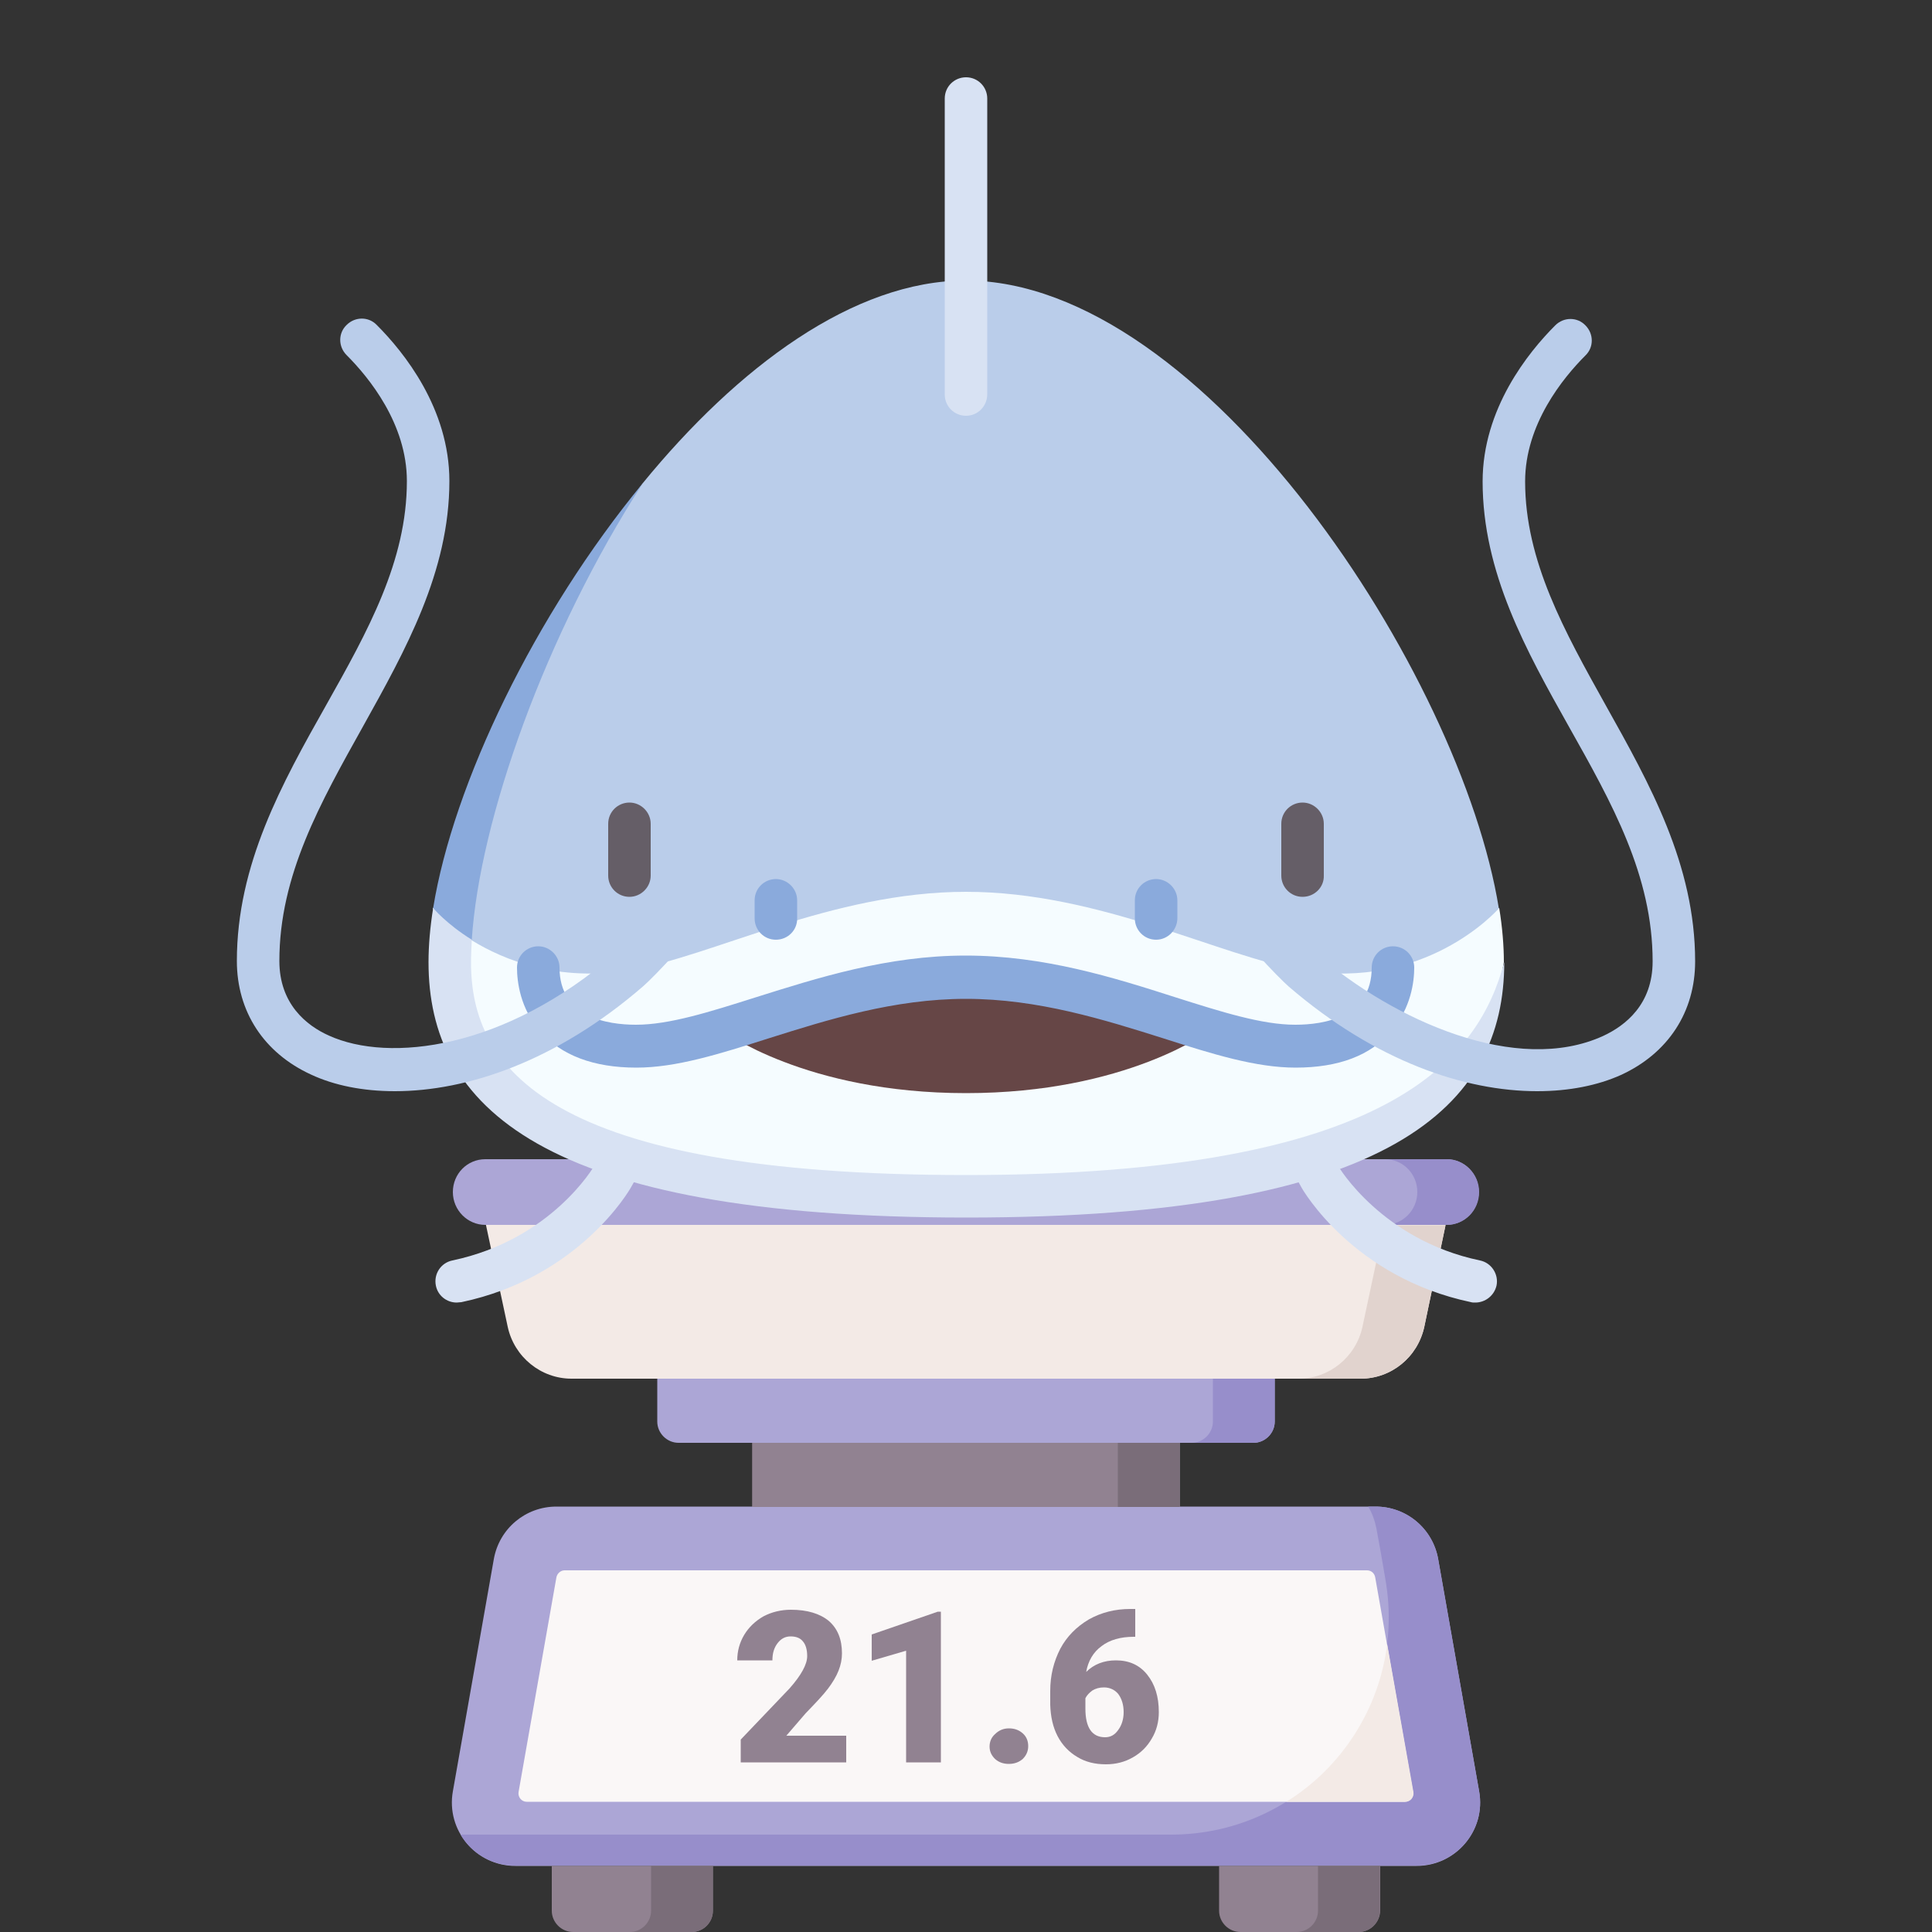 <?xml version="1.0" encoding="UTF-8"?> <!-- Generator: Adobe Illustrator 26.0.2, SVG Export Plug-In . SVG Version: 6.00 Build 0) --> <svg xmlns="http://www.w3.org/2000/svg" xmlns:xlink="http://www.w3.org/1999/xlink" baseProfile="tiny" id="Capa_1" x="0px" y="0px" viewBox="6 0 500 500" overflow="visible" xml:space="preserve"><rect x="6" y="0" width="500" height="500" fill="#333333" stroke="none"/> <g> <path fill="#918291" d="M200.7,369.9h110.6v23.4H200.7V369.9z"></path> <g> <path fill="#ACA6D6" d="M372.6,482.9H139.4c-10.2,0-18-9.2-16.2-19.3l10.6-60.1c1.4-7.9,8.2-13.6,16.2-13.6h212 c8,0,14.8,5.7,16.2,13.6l10.6,60.1C390.6,473.7,382.8,482.9,372.6,482.9L372.6,482.9z"></path> <path fill="#978ECB" d="M388.8,463.6l-10.6-60.1c-1.4-7.9-8.2-13.6-16.2-13.6h-1.9c1,1.7,1.7,3.6,2.1,5.6c0.8,4.3,1.6,8.7,2.3,13 c6.2,34.6-20.3,66.3-55.5,66.3c-61.3,0-122.5,0-183.8,0c2.8,4.8,8,8,14.1,8h233.2C382.8,482.9,390.6,473.7,388.8,463.6 L388.8,463.6z"></path> <path fill="#FAF7F7" d="M140.2,463.8l9.8-55.6c0.2-1,1.1-1.8,2.1-1.8l207.7,0c1,0,1.9,0.7,2.1,1.8l9.8,55.6 c0.2,1.3-0.8,2.5-2.1,2.5H142.3C141,466.3,140,465.1,140.2,463.8L140.2,463.8z"></path> <path fill="#F3EAE6" d="M365,425.5c-2.1,17-11.9,32-26.1,40.8h30.8c1.3,0,2.3-1.2,2.1-2.5L365,425.5z"></path> <g> <path fill="#918291" d="M225,456.1h-27.3v-5.9l12.6-13.2c3.1-3.5,4.6-6.3,4.6-8.4c0-1.7-0.4-3-1.1-3.8c-0.7-0.9-1.8-1.3-3.2-1.3 c-1.4,0-2.5,0.6-3.4,1.8s-1.3,2.6-1.3,4.4h-9.1c0-2.4,0.6-4.6,1.8-6.6c1.2-2,2.9-3.6,5-4.8c2.1-1.1,4.5-1.7,7.1-1.7 c4.2,0,7.5,1,9.8,2.9c2.3,2,3.4,4.8,3.4,8.4c0,1.5-0.3,3-0.9,4.5c-0.6,1.5-1.5,3-2.7,4.6c-1.2,1.6-3.2,3.7-5.8,6.4l-5,5.8H225 V456.1z"></path> <path fill="#918291" d="M249.6,456.1h-9.1v-28.9l-8.9,2.6V423l17.1-5.9h0.8V456.1z"></path> <path fill="#918291" d="M267.1,447.3c1.4,0,2.6,0.4,3.6,1.3c0.9,0.8,1.4,1.9,1.4,3.3c0,1.3-0.5,2.4-1.4,3.3 c-0.9,0.8-2.1,1.3-3.6,1.3c-1.4,0-2.6-0.4-3.6-1.3c-0.9-0.9-1.4-1.9-1.4-3.2s0.5-2.4,1.4-3.2 C264.5,447.8,265.7,447.3,267.1,447.3z"></path> <path fill="#918291" d="M299.8,416.5v7.1h-0.4c-3.4,0-6.2,0.8-8.3,2.4c-2.2,1.6-3.5,3.9-4,6.7c2-2,4.6-3,7.7-3 c3.4,0,6.1,1.2,8.1,3.7c2,2.5,3,5.7,3,9.7c0,2.5-0.6,4.8-1.8,6.8c-1.2,2.1-2.8,3.7-4.9,4.9c-2.1,1.2-4.4,1.8-7,1.8 c-2.8,0-5.3-0.6-7.4-1.9c-2.2-1.3-3.9-3.1-5.1-5.4c-1.2-2.3-1.8-5-1.9-8.1v-3.6c0-4,0.9-7.6,2.6-10.9c1.7-3.2,4.2-5.7,7.4-7.6 c3.2-1.8,6.8-2.7,10.7-2.7H299.8z M291.7,436.7c-1.2,0-2.2,0.3-3,0.8c-0.8,0.6-1.4,1.2-1.8,2v2.7c0,4.9,1.7,7.4,5.1,7.4 c1.4,0,2.5-0.6,3.4-1.9c0.9-1.2,1.4-2.8,1.4-4.6c0-1.9-0.5-3.5-1.4-4.7C294.5,437.3,293.2,436.7,291.7,436.7z"></path> </g> </g> <path fill="#918291" d="M200.7,373.4h110.6v16.6H200.7V373.4z"></path> <path fill="#7A6D79" d="M295.3,373.4h16v16.6h-16V373.4z"></path> <path fill="#ACA6D6" d="M330.4,373.4H181.6c-3,0-5.5-2.5-5.5-5.5v-16.8h159.8v16.8C335.9,370.9,333.4,373.4,330.4,373.4 L330.4,373.4z"></path> <path fill="#978ECB" d="M319.9,356.8v11.1c0,3-2.5,5.5-5.5,5.5h16c3,0,5.5-2.5,5.5-5.5v-11.1H319.9z"></path> <g> <path fill="#F3EAE6" d="M380.5,315l-0.4,2.1l-5.5,26.3c-1.7,7.8-8.5,13.4-16.5,13.4H153.9c-7.9,0-14.8-5.6-16.5-13.4l-6-28.1 L380.5,315z"></path> <path fill="#E1D3CE" d="M380.1,317.1l-5.5,26.3c-1.7,7.8-8.5,13.4-16.5,13.4h-16c7.9,0,14.8-5.6,16.5-13.4l5.6-26.3H380.1z"></path> <path fill="#ACA6D6" d="M380.4,300H131.6c-4.7,0-8.4,3.8-8.4,8.5s3.8,8.5,8.4,8.5h248.7c4.7,0,8.4-3.8,8.4-8.5S385,300,380.4,300z "></path> <path fill="#978ECB" d="M380.4,300h-16c4.7,0,8.4,3.8,8.4,8.5s-3.8,8.5-8.4,8.5h16c4.7,0,8.4-3.8,8.4-8.5S385,300,380.4,300z"></path> </g> <g> <path fill="#918291" d="M185,500h-30.7c-3,0-5.5-2.5-5.5-5.5v-11.6h41.7v11.6C190.5,497.5,188.1,500,185,500z"></path> <path fill="#7A6D79" d="M174.5,482.9v11.6c0,3-2.5,5.5-5.5,5.5h16c3,0,5.5-2.5,5.5-5.5v-11.6H174.5z"></path> <path fill="#918291" d="M357.6,500H327c-3,0-5.5-2.5-5.5-5.5v-11.6h41.7v11.6C363.1,497.5,360.7,500,357.6,500L357.6,500z"></path> <path fill="#7A6D79" d="M347.1,482.9v11.6c0,3-2.5,5.5-5.5,5.5h16c3,0,5.5-2.5,5.5-5.5v-11.6H347.1z"></path> </g> </g> <g> <path fill="#F5FCFF" d="M256,208.7c-34.8,0-138,26.3-138,26.3s4.7,12.1,4.7,14c0,27.2,24.8,60.2,133.3,60.2 c110.5,0,134-29.8,139.2-60.2c0-4.3-0.4-9-1.2-14C393.1,236.1,290.8,208.7,256,208.7L256,208.7z"></path> <path fill="#D8E2F3" d="M256,304.1c-108.5,0-128.1-27.8-128.1-55c0-1.9,0.1-3.8,0.2-5.9c0,0-10-8.1-10-8.2c-0.8,5-1.2,9.7-1.2,14 c0,37.1,28.7,66.1,139.2,66.1s139.2-29,139.2-66.1C388.7,273.6,366.5,304.1,256,304.1L256,304.1z"></path> <path fill="#BACDEA" d="M168.9,251.1c21.3-3.5,52.4-20.3,87.1-20.3s65.9,16.8,87.1,20.3c31.6,5.2,49.9-15,50.8-16 c-9.7-60.4-76.1-162.5-138-162.5c-29,0-59,22.4-83.6,52.5c-27.2,37.2-44.3,78.9-44.3,118.2C136.6,248.6,150.5,254.1,168.9,251.1 L168.9,251.1z"></path> <path fill="#8AAADC" d="M128.1,243.2c2-31.1,19.1-79.2,44.3-118.2c-28,34-49.1,77.9-54.3,110C118.1,235,121.5,239.1,128.1,243.2z"></path> <path fill="#664646" d="M319.1,266.7c0,0-21.5,16.2-63.1,16.2s-63.1-16.2-63.1-16.2c17.9-5.3,39.2-13.7,63.1-13.7 C280,252.9,301.2,261.4,319.1,266.7L319.1,266.7z"></path> <path fill="#8AAADC" d="M341.3,276.3c-10.3,0-21.5-3.5-34.3-7.6c-15.2-4.8-32.4-10.2-51-10.2c-18.6,0-35.8,5.4-51,10.2 c-12.9,4.1-24,7.6-34.3,7.6c-11.1,0-19.5-3.2-24.9-9.4c-5.2-5.9-6-12.9-6-16.5c0-3.1,2.5-5.5,5.5-5.5s5.5,2.5,5.5,5.5 c0,12.9,12.4,14.8,19.8,14.8c8.6,0,19-3.3,31-7.1c15.9-5,34-10.8,54.3-10.8s38.4,5.7,54.3,10.8c12,3.8,22.4,7.1,31,7.1 c7.4,0,19.8-1.9,19.8-14.8c0-3.1,2.5-5.5,5.5-5.5c3.1,0,5.5,2.5,5.5,5.5c0,3.6-0.8,10.5-6,16.5 C360.8,273.1,352.5,276.3,341.3,276.3z"></path> <path fill="#BACDEA" d="M403.8,282.4c-18.6,0-41.8-7.7-64.3-27.1c-2.3-2-15-14.8-13.3-17c1.7-2.2,18.3,6.6,20.6,8.6 c20.1,17.3,51.8,31.4,74.1,21.2c5.8-2.7,12.8-8.2,12.8-19.3c0-22.2-10.5-40.9-21.7-60.8c-11-19.6-22.3-39.8-22.3-63.4 c0-18.8,11.8-33.4,18.8-40.4c2.2-2.2,5.7-2.2,7.8,0c2.2,2.2,2.2,5.7,0,7.8c-5.8,5.8-15.6,17.8-15.6,32.6c0,20.6,10.2,38.8,20.9,58 c11.3,20.2,23.1,41.2,23.1,66.2c0,13.1-7,23.8-19.2,29.4C419.5,280.9,412.1,282.4,403.8,282.4L403.8,282.4z"></path> <path fill="#BACDEA" d="M108.2,282.4c-8.3,0-15.7-1.5-21.7-4.3c-12.2-5.6-19.2-16.3-19.2-29.4c0-25,11.7-46,23.1-66.2 c10.8-19.2,20.9-37.3,20.9-58c0-14.8-9.8-26.8-15.6-32.6c-2.2-2.2-2.2-5.7,0-7.8c2.2-2.2,5.7-2.2,7.8,0c7,7,18.8,21.6,18.8,40.4 c0,23.5-11.4,43.8-22.3,63.4c-11.1,19.9-21.7,38.6-21.7,60.8c0,11.1,7,16.7,12.8,19.3c15.6,7.1,45.5,3.6,74.1-21.2 c2.3-2,18.9-10.7,20.6-8.6c1.7,2.2-11,15-13.3,17C150,274.7,126.8,282.4,108.2,282.4L108.2,282.4z"></path> <path fill="#D8E2F3" d="M124.2,337.1c-2.6,0-4.9-1.8-5.4-4.4c-0.6-3,1.3-5.9,4.3-6.5c25.6-5.4,36.6-24.3,36.7-24.5 c1.5-2.7,7.9-3.6,10.4-2.1c2.6,1.5,0.7,4.9-0.8,7.5c-0.5,1-13.6,23.5-44,29.9C124.9,337,124.6,337.1,124.2,337.1z"></path> <path fill="#8AAADC" d="M206.8,243.2c-3.1,0-5.5-2.5-5.5-5.5V233c0-3.1,2.5-5.5,5.5-5.5s5.5,2.5,5.5,5.5v4.6 C212.4,240.7,209.9,243.2,206.8,243.2z"></path> <path fill="#D8E2F3" d="M387.8,337.1c-0.4,0-0.8,0-1.1-0.1c-30.4-6.4-43.5-28.9-44-29.9c-1.5-2.7-3.4-6-0.8-7.5 c2.6-1.5,8.9-0.6,10.4,2.1c0.1,0.3,11.4,19.2,36.7,24.5c3,0.6,4.9,3.6,4.3,6.5C392.7,335.3,390.4,337.1,387.8,337.1z"></path> <path fill="#8AAADC" d="M305.2,243.2c-3.1,0-5.5-2.5-5.5-5.5V233c0-3.1,2.5-5.5,5.5-5.5s5.5,2.5,5.5,5.5v4.6 C310.7,240.7,308.2,243.2,305.2,243.2z"></path> <path fill="#D8E2F3" d="M256,107.6c-3.1,0-5.5-2.5-5.5-5.5V25.5c0-3.1,2.5-5.5,5.5-5.5c3.1,0,5.5,2.5,5.5,5.5v76.5 C261.5,105.1,259.1,107.6,256,107.6z"></path> <g> <path fill="#655E67" d="M168.9,232.1c-3.1,0-5.5-2.5-5.5-5.5v-13.4c0-3.1,2.5-5.5,5.5-5.5s5.5,2.5,5.5,5.5v13.4 C174.4,229.6,171.9,232.1,168.9,232.1z"></path> <path fill="#655E67" d="M343.1,232.1c-3.1,0-5.5-2.5-5.5-5.5v-13.4c0-3.1,2.5-5.5,5.5-5.5s5.5,2.5,5.5,5.5v13.4 C348.7,229.6,346.2,232.1,343.1,232.1z"></path> </g> </g> </svg> 